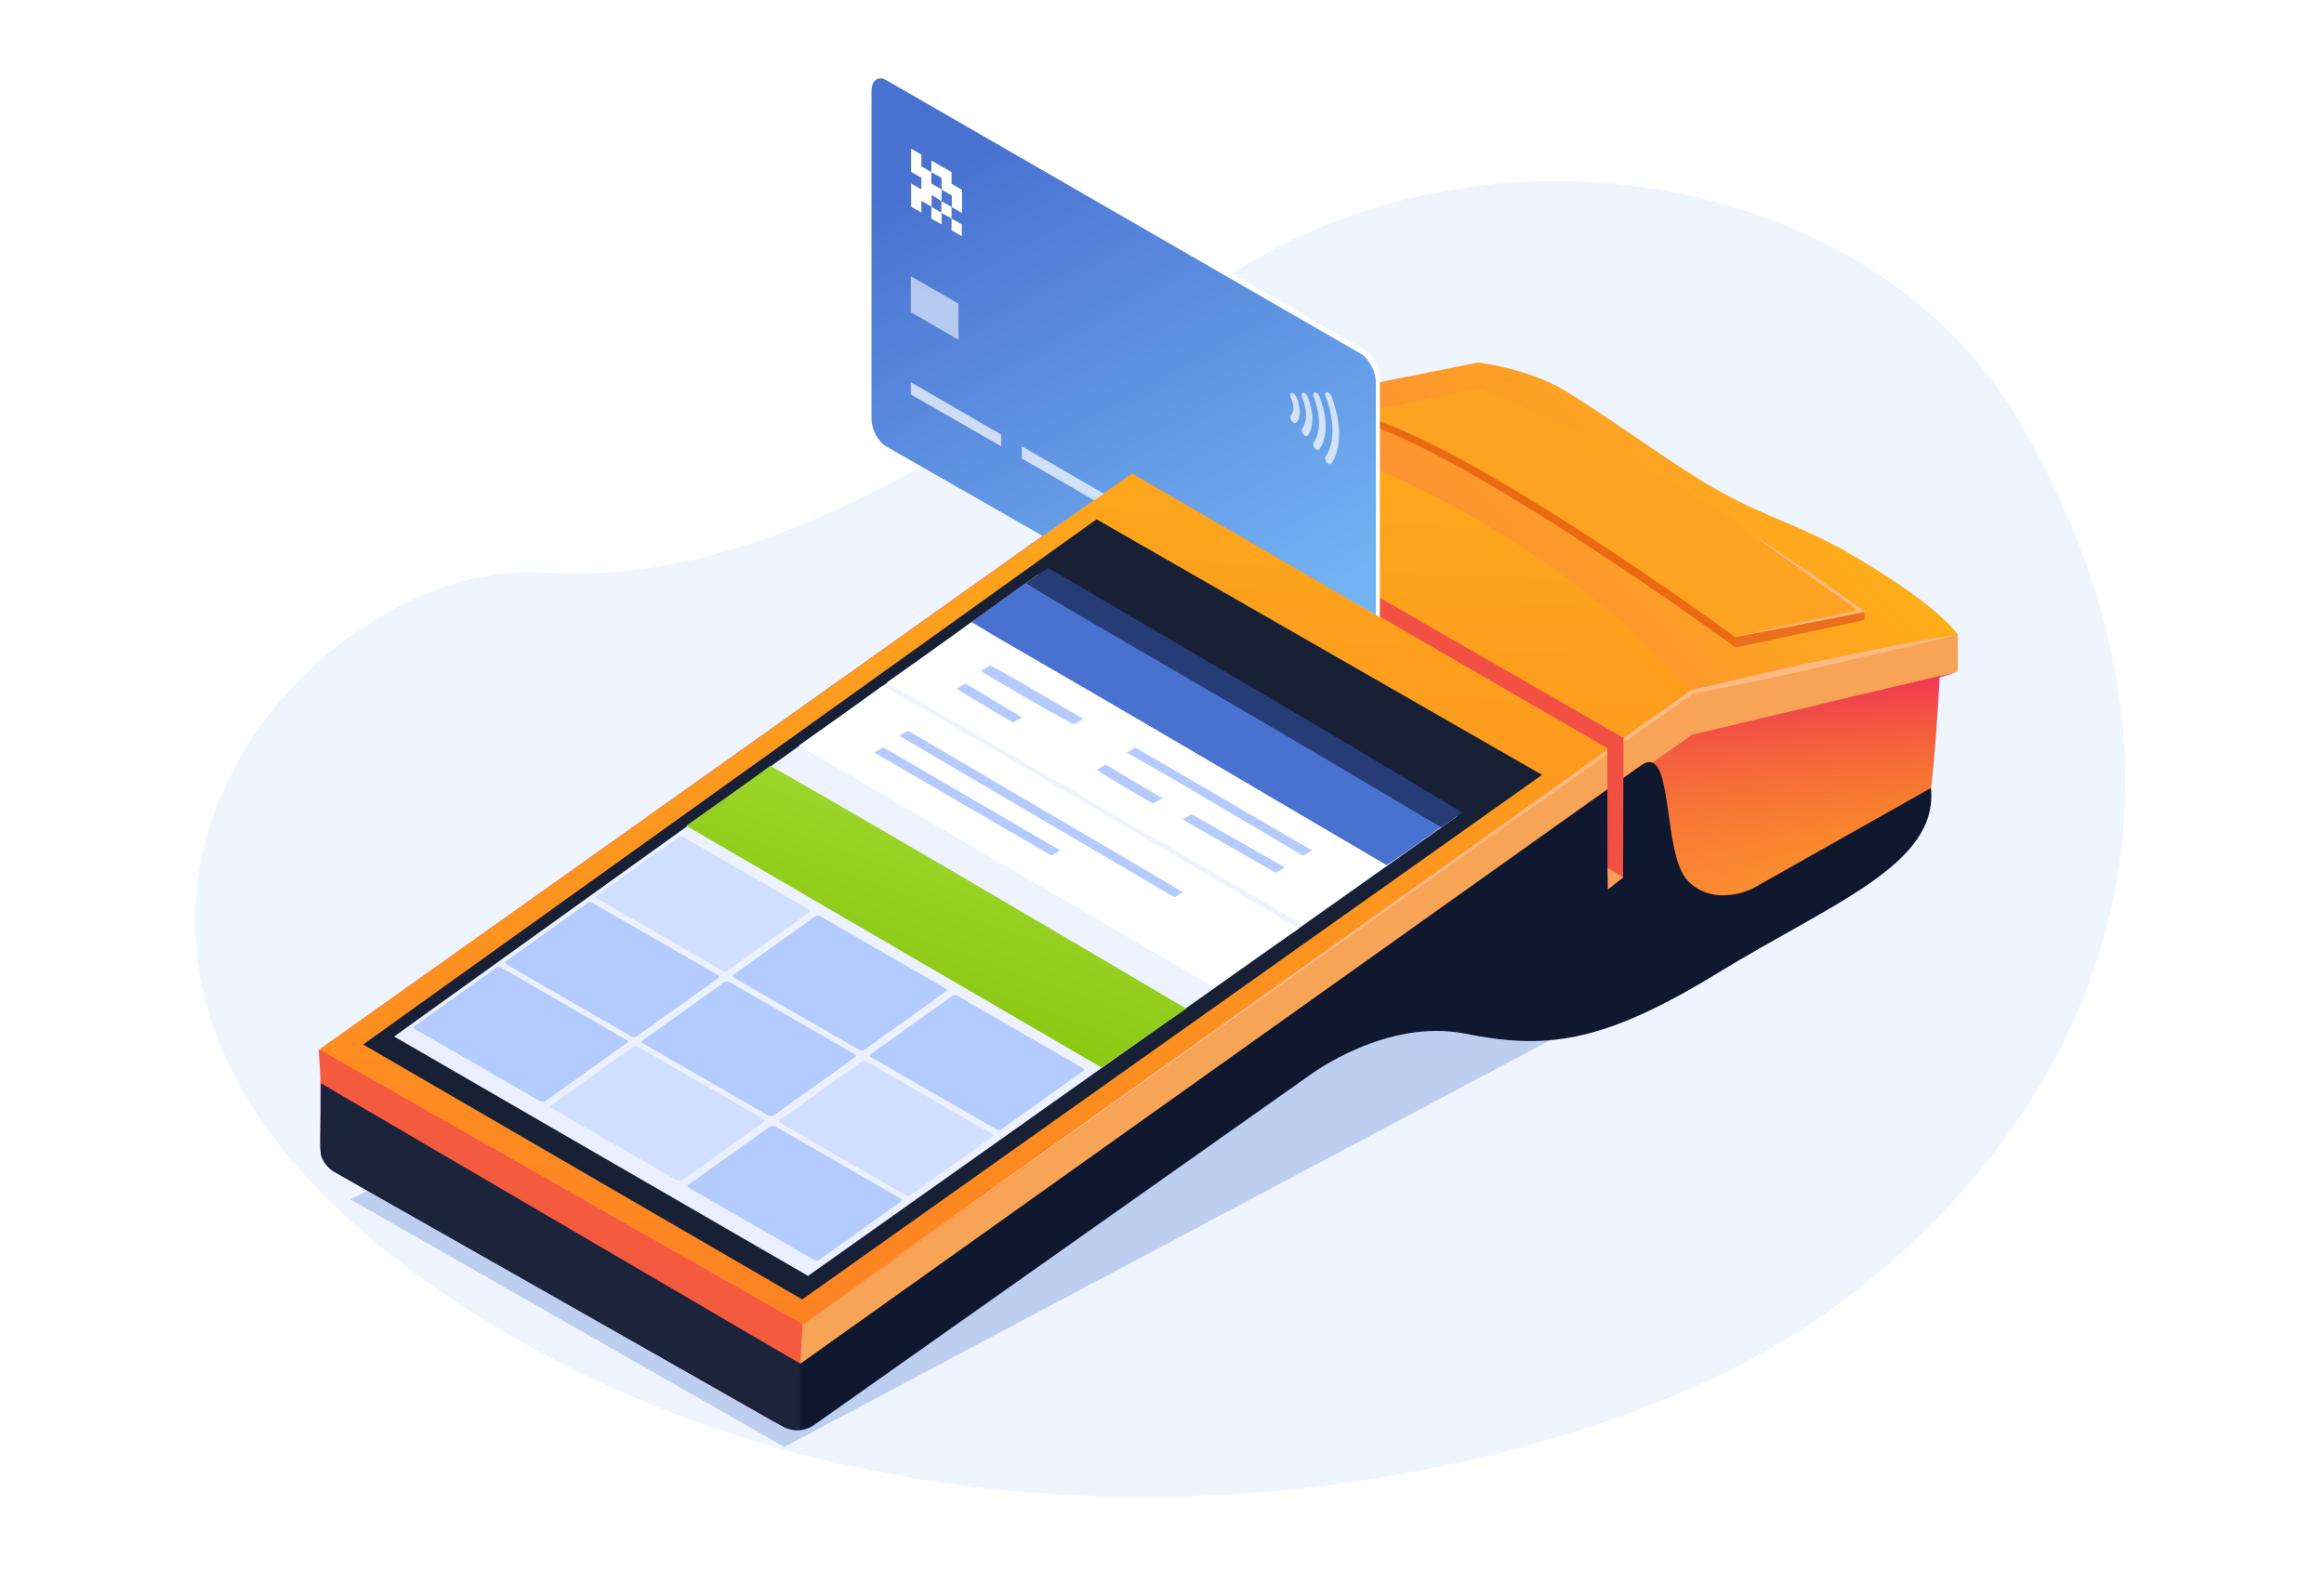 <svg width="500" height="338" viewBox="0 0 500 338" fill="none" xmlns="http://www.w3.org/2000/svg">
<path d="M434.93 91.431C403.888 37.433 322.184 23.034 266.388 58.048C210.593 93.062 167.42 126.452 116.505 123.172C65.589 119.892 -10.051 205.65 94.087 277.39C198.225 349.131 336.351 321.665 391.026 283.785C445.692 245.927 483.378 175.753 434.93 91.431Z" fill="#EFF5FF"/>
<g filter="url(#filter0_f)">
<path d="M409.712 183.325L168.742 311.309L75.348 258.026L326.475 133.677L409.712 183.325Z" fill="#4971D0" fill-opacity="0.3"/>
</g>
<path d="M413.852 178.02C413.852 178.02 415.116 173.866 415.98 164.305C416.844 154.744 417.15 145.597 417.15 145.597L421.045 144.359C421.045 144.359 420.638 141.171 421.07 136.321C416.641 130.766 407.074 124.366 396.256 118.102C383.633 111.418 378.216 110.85 365.457 103.057C357.414 98.047 342.58 87.477 336.616 83.997C328.711 79.265 318.016 77.99 318.016 77.99L260.594 89.489L246.39 99.571L246.378 103.313L243.466 101.643L68.973 225.667L68.912 245.209C68.902 248.119 70.422 250.757 72.919 252.287L165.985 305.603C169.452 307.552 173.903 306.039 177.245 303.691L299.233 218.204L337.161 219.546L413.852 178.02Z" fill="url(#paint0_linear)"/>
<path d="M416.017 164.335C415.873 165.998 415.73 167.522 415.586 168.908L415.445 169.6L371.736 195.274L362.567 194.835L354.325 163.768L363.655 157.415L421.219 144.527L417.325 145.765C417.325 145.765 416.88 154.773 416.017 164.335Z" fill="url(#paint1_linear)"/>
<path d="M421.24 136.448L421.215 144.487L364.062 158.07L177.736 289.574L172.166 293.442L172.608 284.987L364.229 148.923L421.24 136.448Z" fill="#F7A457"/>
<path d="M69.079 233.154L172.146 293.437C172.146 293.437 345.817 169.777 353.059 164.665C360.301 159.553 357.448 183.67 363.127 189.507C368.807 195.343 377.019 191.204 377.019 191.204L415.44 169.531C417.057 186.033 394.381 194.158 369.319 209.486C344.258 224.814 332.165 225.755 315.222 222.386C298.278 219.017 281.982 231.178 281.982 231.178L175.302 306.477C173.213 307.997 170.572 308.129 168.352 306.876L71.939 252.155C69.996 251.041 68.891 248.959 68.898 246.74L69.079 233.154Z" fill="#0F182E"/>
<path d="M172.581 284.923L68.546 225.76L69.079 233.107L166.867 290.315L172.138 293.377L172.581 284.923Z" fill="#F45B3E"/>
<path d="M364.19 148.907C364.19 148.907 326.673 103.629 260.713 89.607L246.509 99.691L246.497 103.433L243.584 101.763L68.677 225.807L172.71 284.97L364.19 148.907Z" fill="url(#paint2_linear)"/>
<path d="M372.992 137.082C372.992 137.082 314.758 94.52 291.568 89.056L318.127 83.576C318.127 83.576 353.526 95.446 400.385 131.465L372.992 137.082Z" fill="#FEA221"/>
<path d="M373.397 139.283L373.265 137.066C370.908 135.258 315.039 94.647 291.991 89.184L291.292 90.429C313.924 95.891 372.842 138.866 373.397 139.283Z" fill="#EA6911"/>
<path d="M421.24 136.464C416.513 137.284 411.647 138.103 406.92 139.062C402.192 140.02 397.326 140.978 392.598 141.936L385.507 143.443L378.416 145.089C373.688 146.186 368.96 147.283 364.232 148.38L364.093 148.379L363.954 148.379L176.505 282.076L364.508 149.073L364.369 149.212C369.096 148.253 373.962 147.295 378.69 146.337L385.781 144.83L392.872 143.185C397.6 142.088 402.328 140.991 407.056 139.894C411.783 138.935 416.511 137.7 421.24 136.464Z" fill="#FFB985"/>
<path d="M345.856 191.318L349.198 188.832L349.291 158.756L246.376 99.601L246.364 103.482L243.313 101.673L345.81 160.965L345.856 191.318Z" fill="#F35044"/>
<path d="M377.099 114.909C380.842 117.829 384.723 120.61 388.605 123.392L400.249 131.736L400.39 131.182L386.765 134.059C382.177 135.017 377.727 136.115 373.139 137.074C377.727 136.254 382.314 135.434 386.902 134.475L400.527 131.737L401.361 131.601L400.668 131.183L389.023 122.977C385.002 120.334 380.981 117.552 377.099 114.909Z" fill="#FFB985"/>
<path d="M349.232 188.693L346.029 191.318L345.904 186.744L349.232 188.693Z" fill="#F79F57"/>
<path d="M401.099 131.738L401.093 133.402L373.419 139.298L373.287 137.079L401.099 131.738Z" fill="#EA6E1B"/>
<path d="M168.213 306.677L71.81 251.97C70.423 251.135 69.454 249.885 69.041 248.498L69.089 233.113L172.144 293.381L172.101 307.518C170.85 307.654 169.461 307.373 168.213 306.677Z" fill="#1B243A"/>
<path d="M331.766 166.712L235.917 111.727L78.135 224.724L172.594 279.567L331.766 166.712Z" fill="#182035"/>
<path d="M313.521 175.601L223.222 123.68L84.796 223.002L173.846 274.505L313.521 175.601Z" fill="url(#paint3_linear)"/>
<path fill-rule="evenodd" clip-rule="evenodd" d="M145.95 180.129C146.215 179.94 146.706 179.925 147.004 180.097L174.086 195.707C174.342 195.855 174.364 196.091 174.136 196.254L156.508 208.842C156.243 209.032 155.752 209.047 155.454 208.875L128.373 193.264C128.116 193.116 128.095 192.881 128.323 192.718L145.95 180.129Z" fill="#D0DFFF"/>
<path fill-rule="evenodd" clip-rule="evenodd" d="M126.402 194.274C126.667 194.085 127.158 194.07 127.456 194.241L154.538 209.852C154.794 210 154.816 210.236 154.588 210.398L136.96 222.987C136.695 223.176 136.204 223.192 135.906 223.02L108.825 207.409C108.568 207.261 108.547 207.026 108.775 206.863L126.402 194.274Z" fill="#B4CBFF"/>
<path fill-rule="evenodd" clip-rule="evenodd" d="M106.751 208.207C107.016 208.018 107.507 208.003 107.805 208.174L134.886 223.785C135.143 223.933 135.164 224.169 134.936 224.332L117.309 236.92C117.044 237.11 116.553 237.125 116.255 236.953L89.174 221.342C88.917 221.194 88.896 220.959 89.124 220.796L106.751 208.207Z" fill="#B4CBFF"/>
<path fill-rule="evenodd" clip-rule="evenodd" d="M175.394 197.153C175.659 196.964 176.149 196.948 176.448 197.12L203.529 212.731C203.786 212.879 203.807 213.115 203.579 213.277L185.952 225.866C185.687 226.055 185.196 226.071 184.898 225.899L157.816 210.288C157.56 210.14 157.538 209.904 157.766 209.742L175.394 197.153Z" fill="#B4CBFF"/>
<path fill-rule="evenodd" clip-rule="evenodd" d="M155.846 211.297C156.111 211.108 156.601 211.093 156.899 211.265L183.981 226.876C184.237 227.023 184.259 227.259 184.031 227.422L166.404 240.011C166.139 240.2 165.648 240.215 165.35 240.043L138.268 224.432C138.012 224.285 137.99 224.049 138.218 223.886L155.846 211.297Z" fill="#B4CBFF"/>
<path fill-rule="evenodd" clip-rule="evenodd" d="M136.195 225.231C136.46 225.042 136.95 225.026 137.248 225.198L164.33 240.809C164.586 240.957 164.608 241.192 164.38 241.355L146.753 253.944C146.488 254.133 145.997 254.148 145.699 253.977L118.617 238.366C118.361 238.218 118.339 237.982 118.567 237.82L136.195 225.231Z" fill="#D0DFFF"/>
<path fill-rule="evenodd" clip-rule="evenodd" d="M204.893 214.263C205.158 214.074 205.649 214.059 205.947 214.23L233.028 229.841C233.285 229.989 233.307 230.225 233.079 230.387L215.451 242.976C215.186 243.165 214.695 243.181 214.397 243.009L187.316 227.398C187.059 227.25 187.038 227.015 187.266 226.852L204.893 214.263Z" fill="#B4CBFF"/>
<path fill-rule="evenodd" clip-rule="evenodd" d="M185.345 228.407C185.61 228.218 186.101 228.203 186.399 228.375L213.48 243.986C213.737 244.134 213.759 244.369 213.531 244.532L195.903 257.121C195.638 257.31 195.147 257.325 194.849 257.153L167.768 241.543C167.511 241.395 167.49 241.159 167.718 240.996L185.345 228.407Z" fill="#D0DFFF"/>
<path fill-rule="evenodd" clip-rule="evenodd" d="M165.694 242.341C165.959 242.152 166.45 242.136 166.748 242.308L193.829 257.919C194.086 258.067 194.107 258.303 193.879 258.465L176.252 271.054C175.987 271.243 175.496 271.259 175.198 271.087L148.117 255.476C147.86 255.328 147.839 255.092 148.067 254.93L165.694 242.341Z" fill="#B4CBFF"/>
<path d="M220.62 125.551C250.315 143.728 279.983 160.393 309.961 178.023C311.632 177.083 313.086 175.756 314.619 174.813C281.91 155.08 255.481 139.808 225.503 122.178C223.83 123.256 222.295 124.336 220.62 125.551Z" fill="#253C77"/>
<path d="M209.037 133.806C238.731 151.982 268.312 168.505 298.291 186.135C299.962 185.195 308.406 179.095 309.941 178.015C277.232 158.282 250.518 143.156 220.54 125.526C218.867 126.604 210.85 132.592 209.037 133.806Z" fill="#4971D0"/>
<path d="M190.801 146.841L280.15 198.863C280.15 198.863 295.472 188.105 298.399 186.219C298.399 186.219 235.035 148.76 208.882 133.938C206.088 136.102 190.801 146.841 190.801 146.841Z" fill="white"/>
<path d="M242.335 161.967C242.335 161.537 280.348 184.122 280.348 184.122C280.999 183.745 281.649 183.367 282.3 182.99L244.287 160.835C243.636 161.212 242.986 161.589 242.335 161.967Z" fill="#B4CBFF"/>
<path d="M254.393 176.291L274.491 187.77C275.142 187.393 275.793 187.016 276.443 186.639L256.345 175.16C255.695 175.537 255.044 175.914 254.393 176.291Z" fill="#B4CBFF"/>
<path d="M211.03 144.326C210.61 144.326 231.128 156.223 231.128 155.805C231.779 155.428 232.429 155.05 233.08 154.673C226.424 150.847 212.982 142.815 212.982 143.194C212.332 143.571 211.681 143.949 211.03 144.326Z" fill="#B4CBFF"/>
<path d="M235.984 165.605C235.536 165.605 248.14 173.075 248.14 172.854C248.791 172.476 249.442 172.099 250.093 171.722C250.093 171.722 237.82 164.54 237.936 164.473C237.285 164.85 236.634 165.227 235.984 165.605Z" fill="#B4CBFF"/>
<path d="M205.771 148.215C209.866 150.589 213.831 153.09 217.927 155.464C218.578 155.087 219.229 154.71 219.88 154.332C215.784 151.958 211.819 149.457 207.723 147.083C207.072 147.46 206.421 147.838 205.771 148.215Z" fill="#B4CBFF"/>
<path d="M171.856 160.409L261.204 212.431C261.204 212.431 276.526 201.673 279.454 199.787C279.454 199.787 216.09 162.328 189.937 147.506C187.143 149.67 171.856 160.409 171.856 160.409Z" fill="white"/>
<path d="M193.523 158.338L252.689 193.061C253.34 192.684 253.861 192.305 254.512 191.928L195.346 157.205C194.826 157.455 194.175 157.832 193.523 158.338Z" fill="#B4CBFF"/>
<path d="M188.12 161.935L226.262 184.092C226.913 183.715 227.435 183.336 228.085 182.959L190.072 160.803C189.292 161.179 188.642 161.556 188.12 161.935Z" fill="#B4CBFF"/>
<path d="M147.649 177.656L236.997 229.678C236.997 229.678 252.319 218.92 255.246 217.034C255.246 217.034 191.883 179.575 165.729 164.753C162.936 166.917 147.649 177.656 147.649 177.656Z" fill="url(#paint4_linear)"/>
<path d="M296.876 132.821V81.489C296.876 79.209 295.436 76.45 293.755 75.371L191.607 16.472C190.755 15.961 189.983 15.934 189.407 16.301L189.401 16.294L188.19 17.185H188.681C188.479 17.631 188.366 18.2 188.366 18.871V89.286C188.366 91.565 189.807 94.324 191.607 95.284L224.375 115.313L244.422 101.042L296.876 132.821Z" fill="white"/>
<path d="M296.012 82.298V132.304L243.558 101.851L224.361 115.321L190.743 96.094C188.943 95.134 187.502 92.375 187.502 90.096V19.681C187.502 17.282 188.943 16.202 190.743 17.282L292.891 76.181C294.572 77.26 296.012 80.019 296.012 82.298Z" fill="url(#paint5_linear)"/>
<rect opacity="0.58" width="11.838" height="7.749" transform="matrix(0.866 0.5 -2.20561e-08 1 195.965 59.424)" fill="white"/>
<g opacity="0.7">
<path d="M215.41 96.024L195.965 84.868V82.229L215.41 93.505V96.024Z" fill="white"/>
<path d="M235.458 107.658L219.853 98.661V96.022L237.498 106.219L235.458 107.658Z" fill="white"/>
</g>
<path d="M204.726 39.546V37.032L200.377 34.519V37.032L202.578 38.289V40.803L204.779 42.06V44.573L206.98 45.83V40.855L204.726 39.546Z" fill="white"/>
<path d="M202.577 43.264V40.75L200.377 39.493V37.032L198.228 35.775V33.261L196.027 32.005V36.98L198.228 38.236V40.75L196.027 39.493V44.468L198.228 45.725V43.212L200.429 44.468V41.955L202.577 43.264Z" fill="white"/>
<path d="M204.727 44.52L202.526 43.264V45.777L204.727 47.034V44.52Z" fill="white"/>
<path d="M202.578 45.777L200.377 44.52V47.034L202.578 48.291V45.777Z" fill="white"/>
<path d="M206.927 48.291L204.726 47.034V49.548L206.927 50.805V48.291Z" fill="white"/>
<g opacity="0.7">
<path d="M277.742 85.599C277.932 85.979 278.027 86.311 278.122 86.692C278.217 87.072 278.265 87.404 278.265 87.784C278.265 88.117 278.217 88.449 278.122 88.687C278.027 88.972 277.885 89.162 277.742 89.352C277.504 89.589 277.552 90.112 277.885 90.539C278.217 90.967 278.645 91.157 278.883 90.919C279.12 90.682 279.358 90.349 279.501 89.969C279.596 89.589 279.643 89.114 279.643 88.592C279.643 88.069 279.548 87.499 279.406 86.929C279.263 86.359 279.12 85.836 278.835 85.266C278.598 84.791 278.17 84.459 277.837 84.554C277.552 84.649 277.504 85.076 277.742 85.599Z" fill="white"/>
<path d="M280.12 85.457C280.643 86.739 280.975 88.069 280.975 89.305C280.975 90.54 280.69 91.537 280.167 92.202C279.977 92.487 280.072 93.01 280.405 93.437C280.738 93.865 281.166 94.007 281.356 93.722C281.974 92.915 282.354 91.68 282.354 90.112C282.354 88.592 281.974 86.929 281.308 85.314C281.118 84.839 280.69 84.459 280.358 84.507C280.025 84.554 279.93 84.981 280.12 85.457Z" fill="white"/>
<path d="M282.638 85.409C283.351 87.262 283.779 89.21 283.779 90.967C283.779 92.725 283.351 94.197 282.638 95.195C282.448 95.48 282.543 96.05 282.876 96.43C283.208 96.858 283.636 96.953 283.826 96.668C284.729 95.528 285.205 93.865 285.205 91.775C285.205 89.684 284.729 87.452 283.874 85.267C283.684 84.791 283.256 84.412 282.923 84.412C282.59 84.459 282.448 84.886 282.638 85.409Z" fill="white"/>
<path d="M285.205 85.314C286.155 87.736 286.678 90.254 286.678 92.629C286.678 94.957 286.155 96.857 285.205 98.235C285.014 98.52 285.11 99.09 285.49 99.47C285.823 99.898 286.25 99.993 286.441 99.707C287.486 98.187 288.104 96.05 288.104 93.437C288.104 90.824 287.486 87.974 286.441 85.219C286.25 84.744 285.823 84.364 285.49 84.364C285.11 84.411 285.014 84.839 285.205 85.314Z" fill="white"/>
</g>
<defs>
<filter id="filter0_f" x="51.348" y="109.677" width="382.364" height="225.632" filterUnits="userSpaceOnUse" color-interpolation-filters="sRGB">
<feFlood flood-opacity="0" result="BackgroundImageFix"/>
<feBlend mode="normal" in="SourceGraphic" in2="BackgroundImageFix" result="shape"/>
<feGaussianBlur stdDeviation="12" result="effect1_foregroundBlur"/>
</filter>
<linearGradient id="paint0_linear" x1="355.926" y1="54.389" x2="102.079" y2="274.597" gradientUnits="userSpaceOnUse">
<stop stop-color="#FEB017"/>
<stop offset="1" stop-color="#F82B8D"/>
</linearGradient>
<linearGradient id="paint1_linear" x1="387.802" y1="144.446" x2="389.936" y2="199.657" gradientUnits="userSpaceOnUse">
<stop stop-color="#EF205E" stop-opacity="0.88"/>
<stop offset="1" stop-color="#EF7320" stop-opacity="0"/>
</linearGradient>
<linearGradient id="paint2_linear" x1="241.895" y1="101.862" x2="231.619" y2="311.53" gradientUnits="userSpaceOnUse">
<stop stop-color="#FDA61C"/>
<stop offset="1" stop-color="#FD7E23"/>
</linearGradient>
<linearGradient id="paint3_linear" x1="241.873" y1="112.126" x2="154.54" y2="304.797" gradientUnits="userSpaceOnUse">
<stop stop-color="#EFF5FF"/>
<stop offset="1" stop-color="#E9EFFF"/>
</linearGradient>
<linearGradient id="paint4_linear" x1="228.902" y1="169.915" x2="205.407" y2="235.731" gradientUnits="userSpaceOnUse">
<stop stop-color="#A3DB33"/>
<stop offset="1" stop-color="#84C209"/>
</linearGradient>
<linearGradient id="paint5_linear" x1="217.003" y1="26.089" x2="276.161" y2="132.09" gradientUnits="userSpaceOnUse">
<stop stop-color="#4971D0"/>
<stop offset="1" stop-color="#73B2F3"/>
</linearGradient>
</defs>
</svg>
